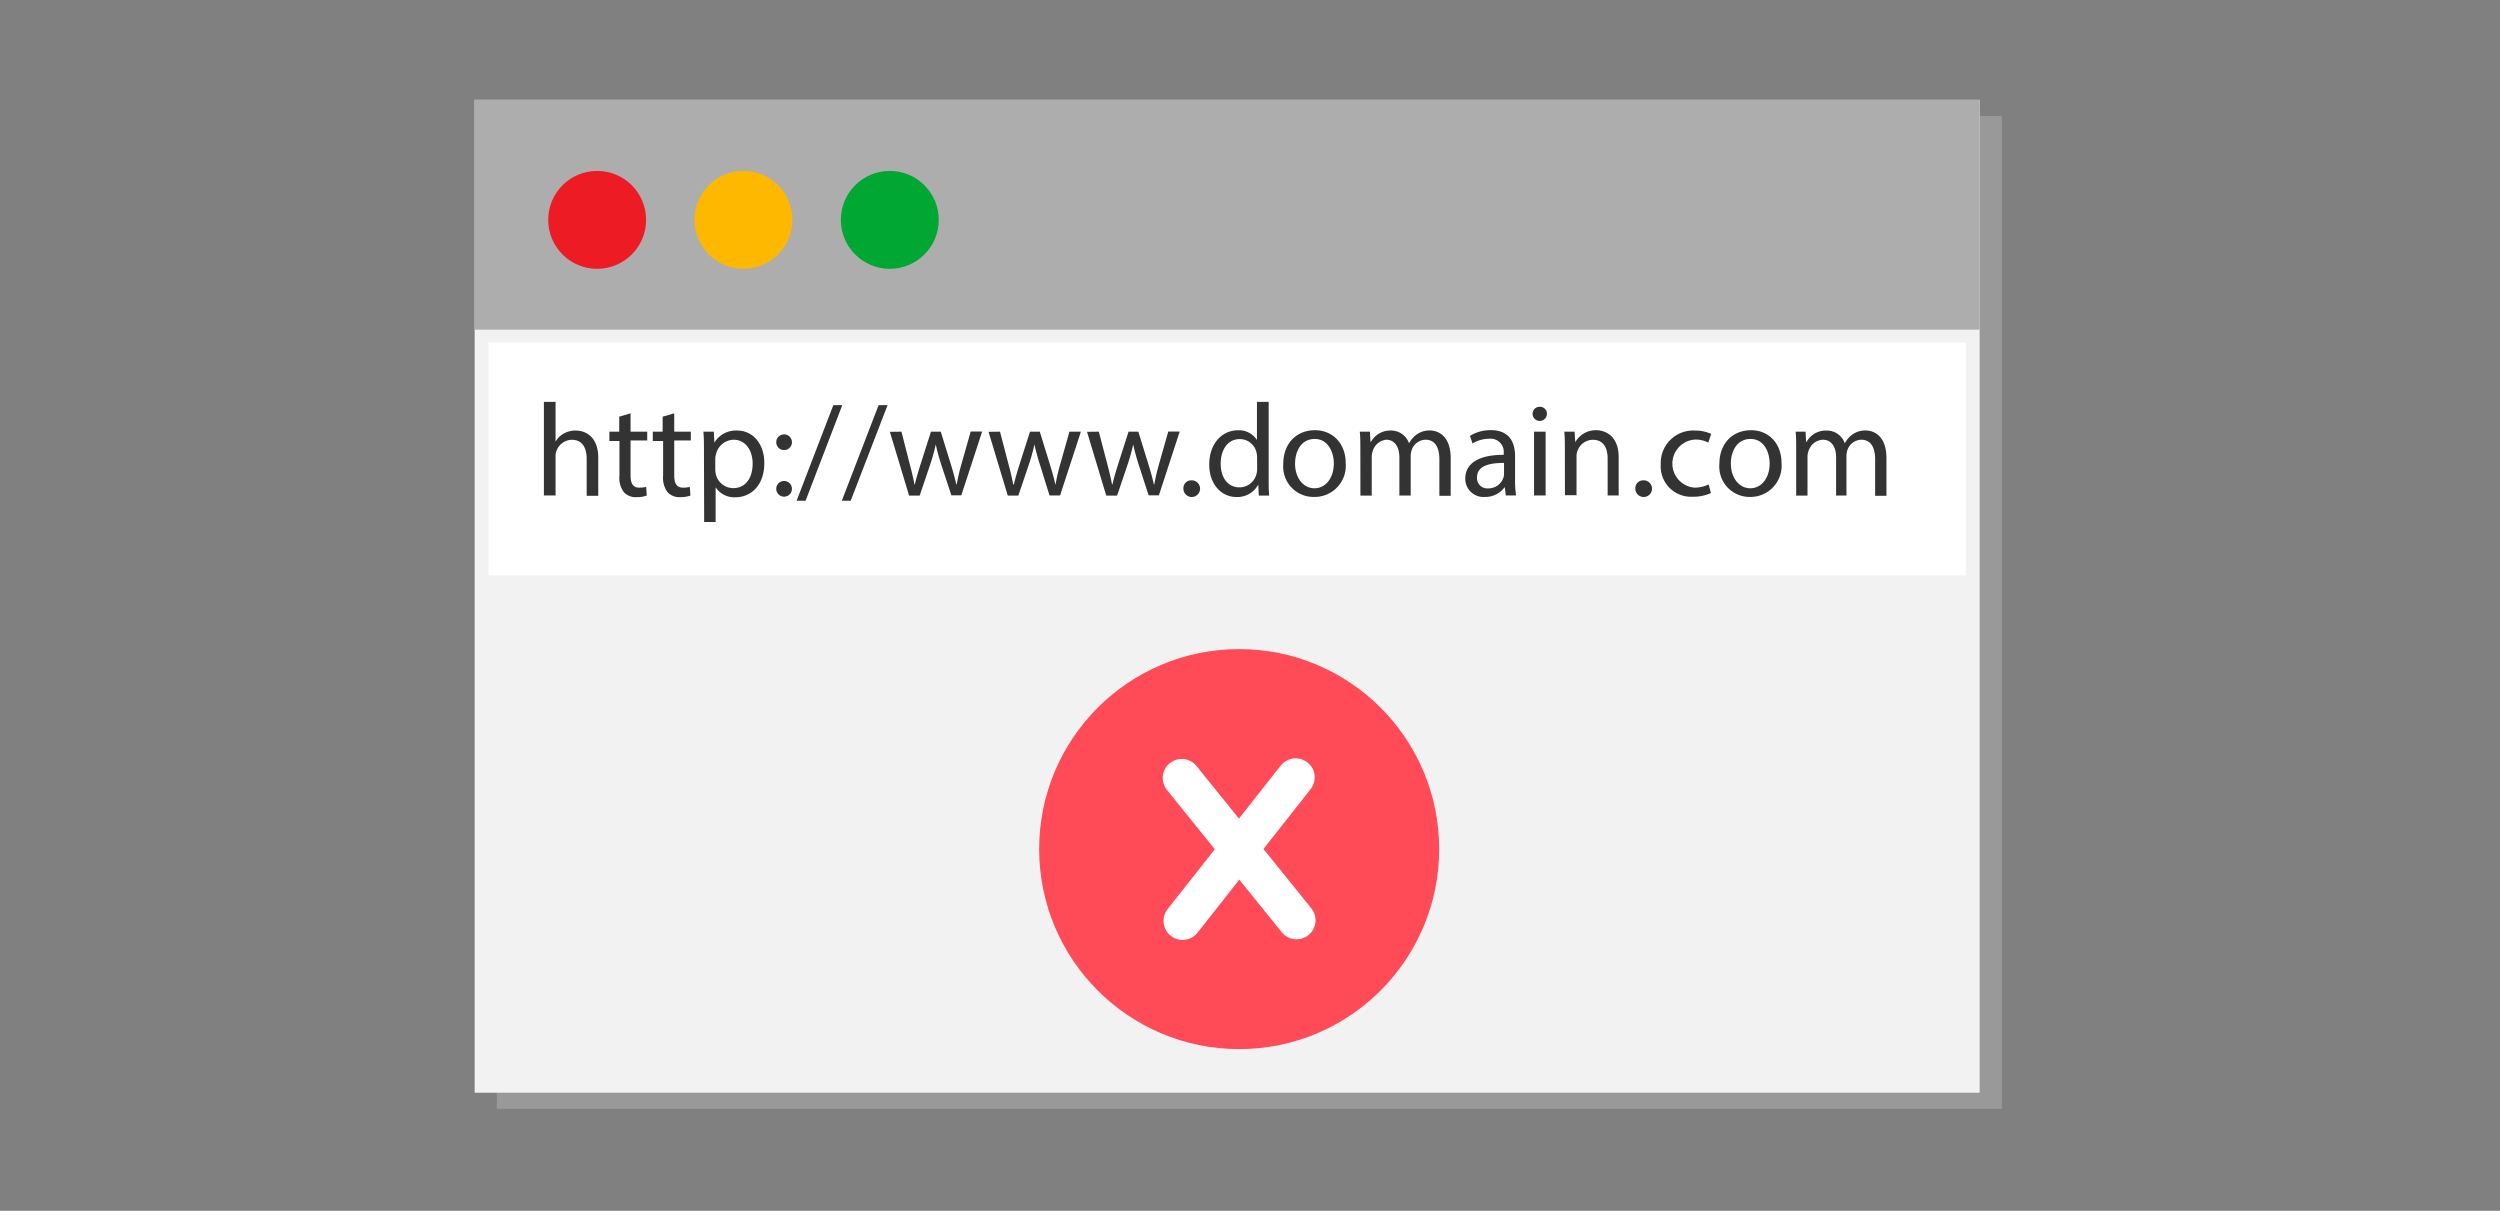<svg xmlns="http://www.w3.org/2000/svg" viewBox="0 0 360 174.36">
  <rect x="0" y="0" width="360" height="174.36" fill="#808080" stroke="none"/>
  <defs>
    <style>
      .cls-1 {
        fill: #999;
      }

      .cls-2 {
        fill: #f2f2f2;
      }

      .cls-3 {
        fill: #adadad;
      }

      .cls-4 {
        fill: #fff;
      }

      .cls-5 {
        fill: #ed1c24;
      }

      .cls-6 {
        fill: #ffb800;
      }

      .cls-7 {
        fill: #00a833;
      }

      .cls-8 {
        fill: #333;
      }

      .cls-9 {
        fill: #ff4a57;
      }

      .cls-10 {
        stroke: #fff;
        stroke-linecap: round;
        stroke-linejoin: round;
        stroke-width: 5.48px;
      }
    </style>
  </defs>
  <title>SSL_protectionBar_notop-clipArt</title>
  <rect class="cls-1" x="71.54" y="16.7" width="216.72" height="142.97"/>
  <g>
    <rect class="cls-2" x="68.35" y="14.38" width="216.72" height="142.97"/>
    <rect class="cls-3" x="68.35" y="14.38" width="216.72" height="33.09"/>
    <rect class="cls-4" x="70.35" y="49.33" width="212.72" height="33.53"/>
    <circle class="cls-5" cx="85.99" cy="31.66" r="7.05"/>
    <circle class="cls-6" cx="107.06" cy="31.66" r="7.05"/>
    <circle class="cls-7" cx="128.13" cy="31.66" r="7.05"/>
    <g>
      <path class="cls-8" d="M78.32,57.87H80V63.6h0a3.1,3.1,0,0,1,1.2-1.18A3.44,3.44,0,0,1,82.94,62c1.23,0,3.21.76,3.21,3.93v5.47H84.48V66.07c0-1.48-.55-2.74-2.13-2.74A2.4,2.4,0,0,0,80.11,65a2,2,0,0,0-.11.8v5.55H78.32Z"/>
      <path class="cls-8" d="M90.8,59.52v2.64H93.2v1.27H90.8v5c0,1.14.32,1.79,1.25,1.79a3.71,3.71,0,0,0,1-.11l.08,1.25a4.09,4.09,0,0,1-1.48.23,2.32,2.32,0,0,1-1.8-.7,3.41,3.41,0,0,1-.65-2.39v-5H87.75V62.16h1.42V60Z"/>
      <path class="cls-8" d="M97.09,59.52v2.64h2.39v1.27H97.09v5c0,1.14.32,1.79,1.25,1.79a3.71,3.71,0,0,0,1-.11l.08,1.25a4.09,4.09,0,0,1-1.48.23,2.32,2.32,0,0,1-1.8-.7,3.41,3.41,0,0,1-.65-2.39v-5H94V62.16h1.42V60Z"/>
      <path class="cls-8" d="M101.37,65.16c0-1.18,0-2.13-.08-3h1.5l.08,1.58h0A3.61,3.61,0,0,1,106.17,62c2.22,0,3.89,1.88,3.89,4.67,0,3.31-2,4.94-4.18,4.94a3.22,3.22,0,0,1-2.83-1.44h0v5h-1.65ZM103,67.61a3.76,3.76,0,0,0,.08.68,2.58,2.58,0,0,0,2.51,2c1.77,0,2.79-1.44,2.79-3.55,0-1.84-1-3.42-2.74-3.42a2.67,2.67,0,0,0-2.53,2.07A2.72,2.72,0,0,0,103,66Z"/>
      <path class="cls-8" d="M111.78,63.68a1.13,1.13,0,1,1,2.26,0,1.13,1.13,0,1,1-2.26,0Zm0,6.71a1.13,1.13,0,1,1,2.26,0,1.13,1.13,0,1,1-2.26,0Z"/>
      <path class="cls-8" d="M114.71,72.11,120,58.34h1.29L116,72.11Z"/>
      <path class="cls-8" d="M121.22,72.11l5.3-13.77h1.29L122.5,72.11Z"/>
      <path class="cls-8" d="M129.81,62.16,131,66.83c.27,1,.51,2,.68,2.93h.06c.21-.93.51-1.92.82-2.91l1.5-4.69h1.41l1.42,4.6c.34,1.1.61,2.07.82,3h.06a27.76,27.76,0,0,1,.7-3l1.31-4.62h1.65l-3,9.19H137L135.57,67a30.74,30.74,0,0,1-.82-3h0a27.09,27.09,0,0,1-.84,3l-1.48,4.37h-1.52l-2.77-9.19Z"/>
      <path class="cls-8" d="M144,62.16l1.22,4.67c.27,1,.51,2,.68,2.93H146c.21-.93.51-1.92.82-2.91l1.5-4.69h1.41l1.42,4.6c.34,1.1.61,2.07.82,3H152a27.76,27.76,0,0,1,.7-3L154,62.16h1.65l-3,9.19h-1.52L149.78,67a30.74,30.74,0,0,1-.82-3h0a27.52,27.52,0,0,1-.84,3l-1.48,4.37h-1.52l-2.77-9.19Z"/>
      <path class="cls-8" d="M158.23,62.16l1.22,4.67c.27,1,.51,2,.68,2.93h.06c.21-.93.51-1.92.82-2.91l1.5-4.69h1.41l1.42,4.6c.34,1.1.61,2.07.82,3h.06a27.76,27.76,0,0,1,.7-3l1.31-4.62h1.65l-3,9.19H165.4L164,67a30.74,30.74,0,0,1-.82-3h0a27.52,27.52,0,0,1-.84,3l-1.48,4.37H159.3l-2.77-9.19Z"/>
      <path class="cls-8" d="M170.41,70.37a1.12,1.12,0,0,1,1.14-1.2,1.2,1.2,0,1,1-1.14,1.2Z"/>
      <path class="cls-8" d="M182.69,57.87V69c0,.82,0,1.75.08,2.37h-1.5l-.08-1.6h0a3.4,3.4,0,0,1-3.13,1.8c-2.22,0-3.93-1.88-3.93-4.67,0-3.06,1.88-4.94,4.12-4.94A3.07,3.07,0,0,1,181,63.36h0V57.87Zm-1.67,8a3,3,0,0,0-.08-.7,2.46,2.46,0,0,0-2.41-1.94c-1.73,0-2.75,1.52-2.75,3.55,0,1.86.91,3.4,2.72,3.4a2.51,2.51,0,0,0,2.45-2,2.92,2.92,0,0,0,.08-.72Z"/>
      <path class="cls-8" d="M193.78,66.68a4.49,4.49,0,0,1-4.58,4.88,4.37,4.37,0,0,1-4.41-4.73c0-3.08,2-4.88,4.56-4.88S193.78,63.87,193.78,66.68Zm-7.29.1c0,2,1.16,3.53,2.79,3.53s2.79-1.5,2.79-3.57c0-1.56-.78-3.53-2.75-3.53S186.49,65,186.49,66.78Z"/>
      <path class="cls-8" d="M195.89,64.65c0-.95,0-1.73-.08-2.49h1.46l.08,1.48h.06A3.17,3.17,0,0,1,200.3,62a2.72,2.72,0,0,1,2.6,1.84h0a3.8,3.8,0,0,1,1-1.2,3.14,3.14,0,0,1,2-.65c1.22,0,3,.8,3,4v5.41h-1.63V66.15c0-1.77-.65-2.83-2-2.83a2.16,2.16,0,0,0-2,1.52,2.75,2.75,0,0,0-.13.84v5.68h-1.63V65.85c0-1.46-.65-2.53-1.92-2.53A2.29,2.29,0,0,0,197.66,65a2.31,2.31,0,0,0-.13.82v5.55h-1.63Z"/>
      <path class="cls-8" d="M216.83,71.35l-.13-1.16h-.06a3.43,3.43,0,0,1-2.81,1.37A2.62,2.62,0,0,1,211,68.92c0-2.22,2-3.44,5.53-3.42v-.19a1.9,1.9,0,0,0-2.09-2.13,4.58,4.58,0,0,0-2.39.68l-.38-1.1a5.71,5.71,0,0,1,3-.82c2.81,0,3.5,1.92,3.5,3.76v3.44a12.92,12.92,0,0,0,.15,2.2Zm-.25-4.69c-1.82,0-3.89.29-3.89,2.07a1.48,1.48,0,0,0,1.58,1.6,2.29,2.29,0,0,0,2.22-1.54,1.76,1.76,0,0,0,.09-.53Z"/>
      <path class="cls-8" d="M222.76,59.58a1,1,0,0,1-2.07,0,1,1,0,0,1,1-1A1,1,0,0,1,222.76,59.58ZM220.9,71.35V62.16h1.67v9.19Z"/>
      <path class="cls-8" d="M225.34,64.65c0-.95,0-1.73-.08-2.49h1.48l.1,1.52h0a3.38,3.38,0,0,1,3-1.73c1.27,0,3.25.76,3.25,3.91v5.49H231.5v-5.3c0-1.48-.55-2.72-2.13-2.72A2.38,2.38,0,0,0,227.13,65a2.43,2.43,0,0,0-.11.78v5.53h-1.67Z"/>
      <path class="cls-8" d="M235.49,70.37a1.12,1.12,0,0,1,1.14-1.2,1.2,1.2,0,1,1-1.14,1.2Z"/>
      <path class="cls-8" d="M246.37,71a6.15,6.15,0,0,1-2.64.53,4.37,4.37,0,0,1-4.58-4.69A4.67,4.67,0,0,1,244.09,62a5.58,5.58,0,0,1,2.32.48L246,63.74a3.87,3.87,0,0,0-1.94-.44,3.47,3.47,0,0,0-.06,6.92,4.75,4.75,0,0,0,2.05-.46Z"/>
      <path class="cls-8" d="M256.54,66.68A4.49,4.49,0,0,1,252,71.56a4.37,4.37,0,0,1-4.41-4.73c0-3.08,2-4.88,4.56-4.88S256.54,63.87,256.54,66.68Zm-7.29.1c0,2,1.16,3.53,2.79,3.53s2.79-1.5,2.79-3.57c0-1.56-.78-3.53-2.75-3.53S249.24,65,249.24,66.78Z"/>
      <path class="cls-8" d="M258.65,64.65c0-.95,0-1.73-.08-2.49H260l.08,1.48h.06A3.17,3.17,0,0,1,263.05,62a2.72,2.72,0,0,1,2.6,1.84h0a3.8,3.8,0,0,1,1-1.2,3.14,3.14,0,0,1,2-.65c1.22,0,3,.8,3,4v5.41h-1.63V66.15c0-1.77-.65-2.83-2-2.83a2.16,2.16,0,0,0-2,1.52,2.75,2.75,0,0,0-.13.84v5.68H264.4V65.85c0-1.46-.65-2.53-1.92-2.53A2.29,2.29,0,0,0,260.41,65a2.31,2.31,0,0,0-.13.82v5.55h-1.63Z"/>
    </g>
    <g>
      <circle class="cls-9" cx="178.44" cy="122.27" r="28.8"/>
      <g>
        <line class="cls-10" x1="170.17" y1="112.03" x2="186.7" y2="132.52"/>
        <line class="cls-10" x1="186.58" y1="111.94" x2="170.29" y2="132.61"/>
      </g>
    </g>
  </g>
</svg>
